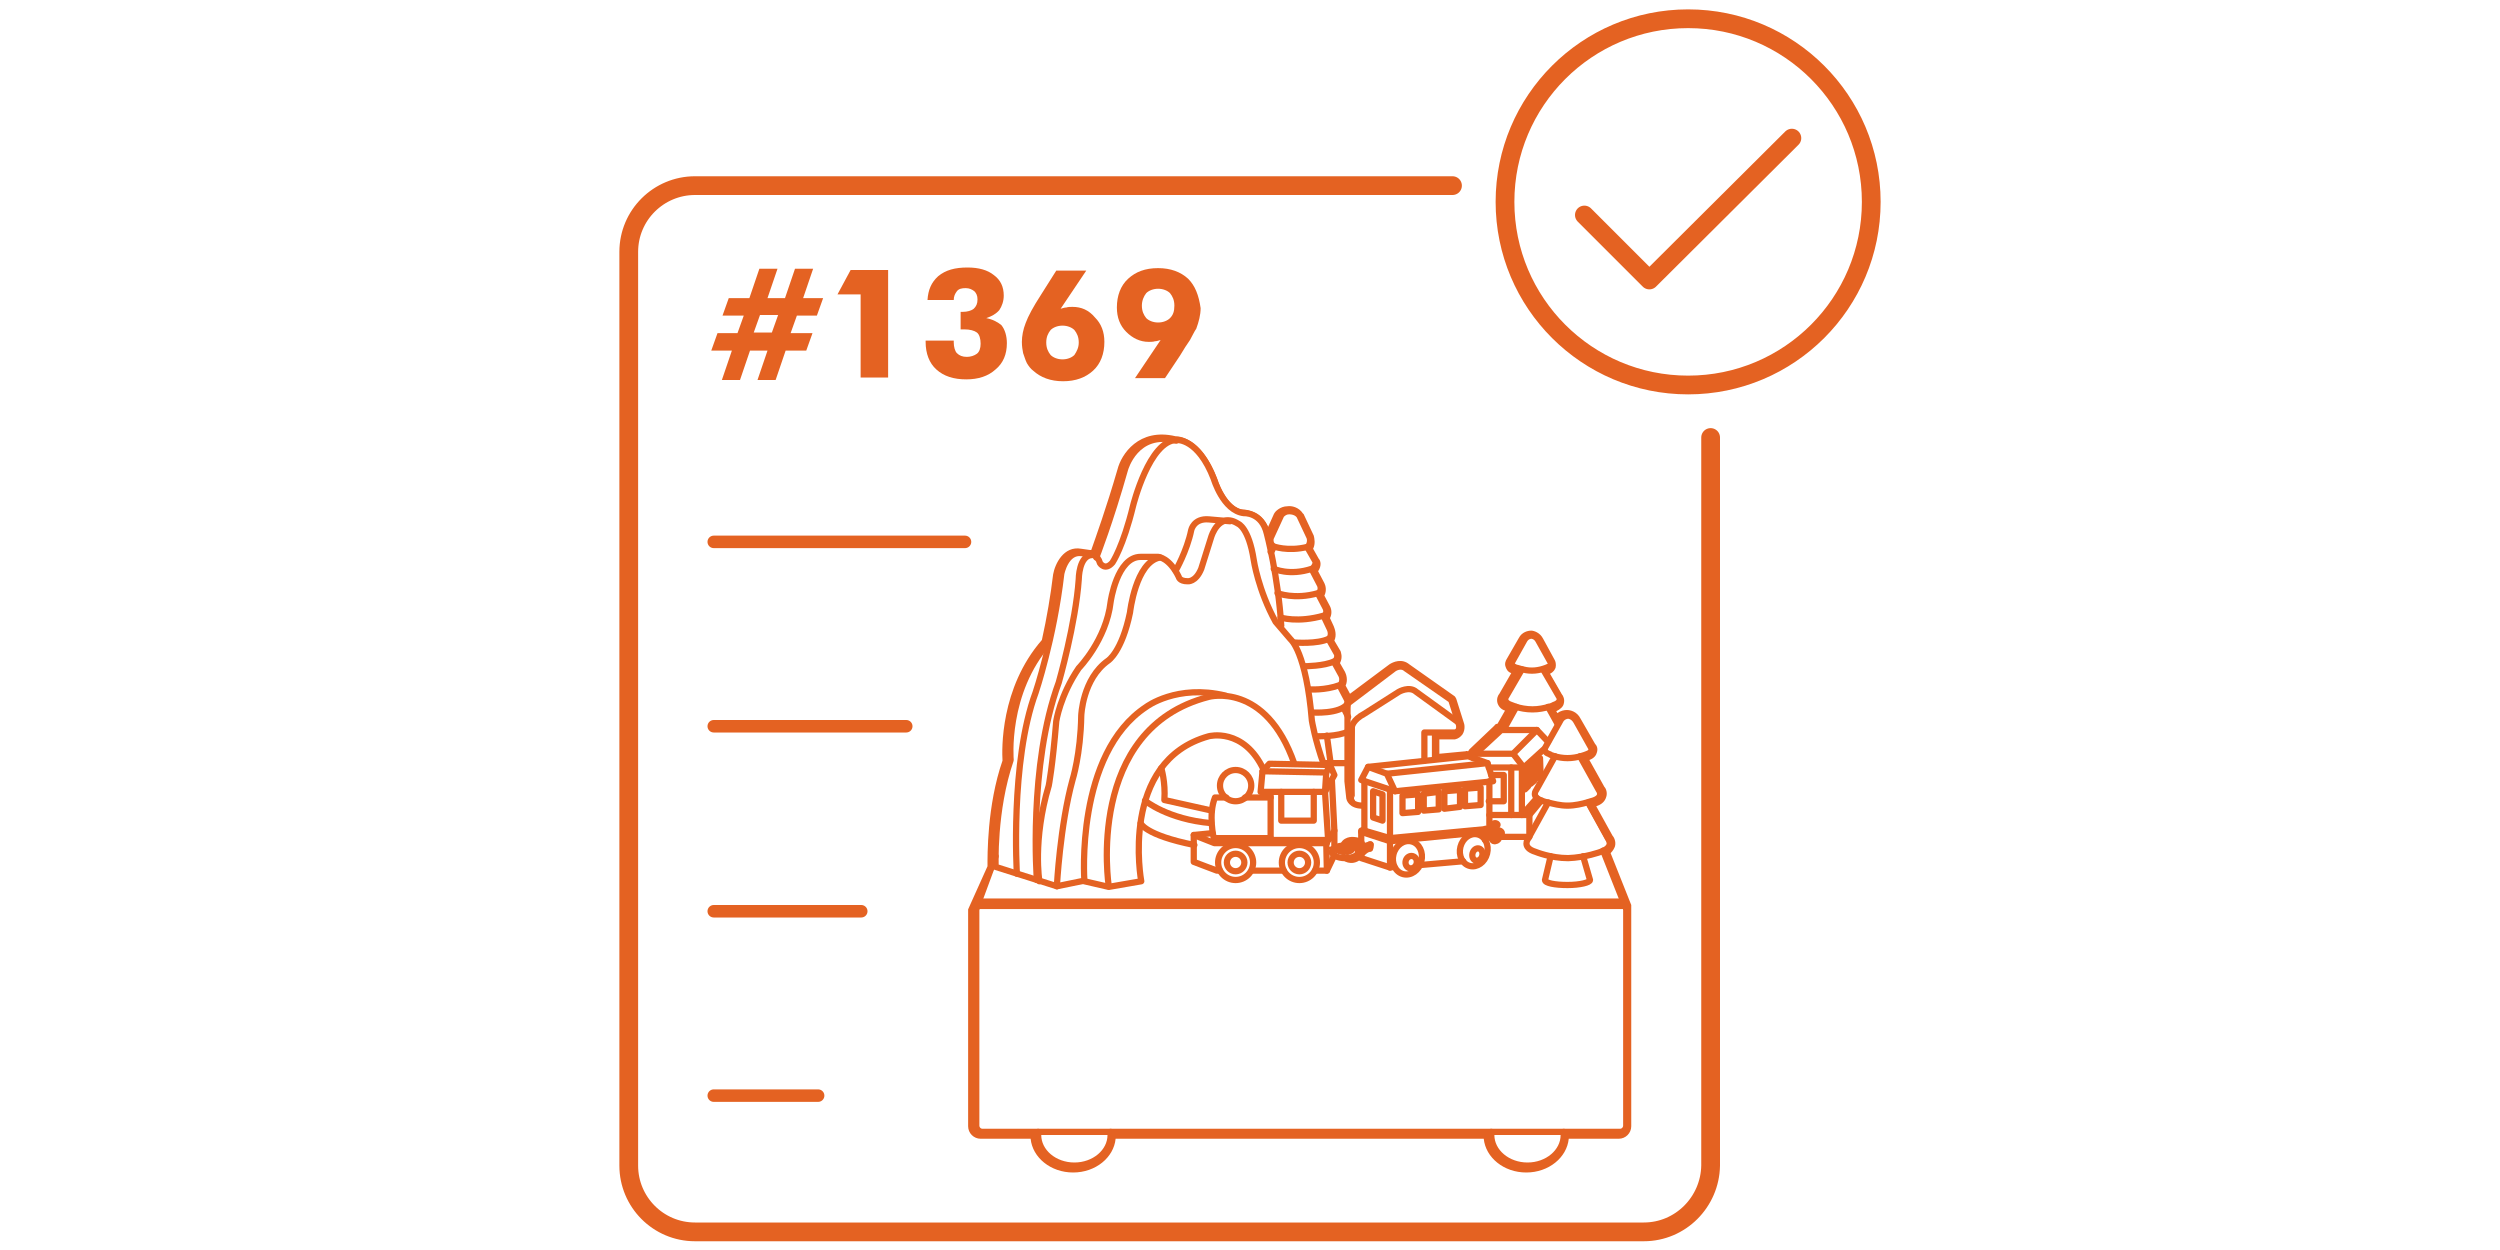 <svg xml:space="preserve" style="enable-background:new -8.5 116.7 400 200;" viewBox="-8.5 116.7 400 200" y="0px" x="0px" xmlns:xlink="http://www.w3.org/1999/xlink" xmlns="http://www.w3.org/2000/svg" id="图层_1" version="1.1">
<style type="text/css">
	.st0{fill:none;stroke:#E46222;stroke-width:3;stroke-linecap:round;stroke-linejoin:round;}
	.st1{fill:#E46222;}
	.st2{fill:none;stroke:#E46222;stroke-linecap:round;stroke-linejoin:round;}
	.st3{fill:none;stroke:#E46222;stroke-width:2;stroke-linecap:round;stroke-linejoin:round;}
	.st4{fill:none;stroke:#E46222;stroke-width:1.7;stroke-linecap:round;stroke-linejoin:round;}
</style>
<g>
	<path d="M265.2,186.7v116.5c-0.1,5.8-4.8,10.6-10.7,10.6H102.7c-5.9,0-10.6-4.8-10.6-10.6V157
		c0-5.9,4.8-10.6,10.6-10.6h121.2" class="st0"></path>
	<g>
		<path d="M121.6,159.7h-2.9l-1.6,4.7h-2.8l1.6-4.7H113l-1.6,4.7h-3.3l-1,2.8h3.4l-1,2.8h-3.2l-1,2.8h3.3l-1.6,4.7h2.9
			l1.6-4.7h2.8l-1.6,4.7h2.9l1.6-4.7h3.3l1-2.8H118l1-2.8h3.2l1-2.8H120L121.6,159.7z M115,169.9h-2.9l1-2.8h2.9L115,169.9z" class="st1"></path>
		<polygon points="125.5,163.8 129.2,163.8 129.2,177.1 133.6,177.1 133.6,159.9 127.6,159.9" class="st1"></polygon>
		<path d="M149.3,167.6c0.9-0.3,1.6-0.7,2.1-1.3c0.4-0.6,0.7-1.4,0.7-2.3c0-1.4-0.5-2.5-1.6-3.3c-1-0.8-2.4-1.2-4.2-1.2
			c-2,0-3.5,0.4-4.7,1.4c-1.1,1-1.6,2.2-1.7,3.8h4.2c0-0.6,0.2-1,0.5-1.4s0.8-0.5,1.4-0.5s1,0.2,1.4,0.5c0.3,0.3,0.5,0.7,0.5,1.3
			c0,0.7-0.2,1.1-0.6,1.5c-0.4,0.3-1,0.5-1.8,0.5h-0.3v2.8c0.1,0,0.2,0,0.3,0h0.3c0.9,0,1.6,0.2,2,0.5s0.6,1,0.6,1.8
			c0,0.7-0.2,1.3-0.6,1.6c-0.4,0.3-1,0.5-1.6,0.5c-0.7,0-1.2-0.2-1.6-0.6c-0.3-0.3-0.5-1-0.5-1.7v-0.3h-4.5v0.2
			c0,1.9,0.6,3.4,1.7,4.4c1.2,1.1,2.8,1.6,4.8,1.6c1.9,0,3.5-0.5,4.7-1.6c1.2-1,1.8-2.4,1.8-4.2c0-1.1-0.3-2.2-0.9-2.9
			C151.2,168.3,150.4,167.8,149.3,167.6z" class="st1"></path>
		<path d="M163.1,165.8c-0.3,0-0.7,0-1,0.1c-0.3,0-0.5,0.1-0.9,0.2l4.1-6.1h-4.8l-2.4,3.8c-1.3,2-2.1,3.5-2.5,4.6
			c-0.4,1-0.6,2.1-0.6,3c0,0.7,0.1,1.3,0.2,1.8c0.2,0.5,0.3,1,0.6,1.6c0.3,0.5,0.6,0.9,1,1.2c1.2,1.1,2.8,1.7,4.8,1.7
			s3.6-0.6,4.8-1.7c1.2-1.1,1.8-2.7,1.8-4.6c0-1.6-0.5-2.9-1.5-3.9C165.7,166.3,164.5,165.8,163.1,165.8z M163.4,173.5
			c-0.4,0.4-1.1,0.7-1.9,0.7s-1.5-0.3-1.9-0.7c-0.4-0.5-0.7-1.1-0.7-2s0.3-1.5,0.7-2c0.4-0.4,1.1-0.7,1.9-0.7s1.5,0.3,1.9,0.7
			c0.4,0.5,0.7,1.1,0.7,2C164.1,172.3,163.8,172.9,163.4,173.5z" class="st1"></path>
		<path d="M181.6,161.3c-1.2-1.1-2.8-1.7-4.8-1.7c-2.1,0-3.6,0.6-4.8,1.7c-1.2,1.1-1.8,2.7-1.8,4.6
			c0,1.6,0.5,2.9,1.5,3.9s2.2,1.6,3.6,1.6c0.3,0,0.7,0,1-0.1c0.3,0,0.5-0.1,0.9-0.2l-4.1,6.1h4.8l2.4-3.6c0.6-1,1.1-1.8,1.6-2.5
			c0.4-0.7,0.7-1.4,1-1.8c0.4-1.1,0.7-2.2,0.7-3.3C183.3,163.9,182.7,162.4,181.6,161.3z M178.7,167.6c-0.4,0.4-1.1,0.7-1.9,0.7
			s-1.5-0.3-1.9-0.7c-0.4-0.5-0.7-1.1-0.7-2c0-0.8,0.3-1.5,0.7-2c0.4-0.4,1.1-0.7,1.9-0.7s1.5,0.3,1.9,0.7c0.4,0.5,0.7,1.1,0.7,2
			S179.2,167.1,178.7,167.6z" class="st1"></path>
	</g>
	<circle r="29.3" cy="149" cx="261.6" class="st0"></circle>
	<polyline points="245,151.1 255.4,161.5 278.2,138.8" class="st0"></polyline>
	<path d="M250.7,297.8h-102c-0.6,0-1-0.5-1-1v-34.5c0-0.6,0.5-1,1-1h102c0.6,0,1,0.5,1,1v34.5
		C251.7,297.3,251.3,297.8,250.7,297.8z" class="st2"></path>
	<g>
		<path d="M169.2,297.8c0,0.2,0,0.3,0,0.5c0,2.7-2.6,4.9-5.8,4.9s-5.8-2.2-5.8-4.9c0-0.2,0-0.3,0-0.5" class="st2"></path>
		<path d="M241.7,297.8c0,0.2,0,0.3,0,0.5c0,2.7-2.6,4.9-5.8,4.9s-5.8-2.2-5.8-4.9c0-0.2,0-0.3,0-0.5" class="st2"></path>
	</g>
	<path d="M159.3,219.5c-7.1,8-6.1,18.8-6.1,18.8c-2.8,8.1-2.4,17.1-2.4,17.1l9.8,3.1l4.4-0.9c0,0-1.5-20.3,9.9-27.8
		c0,0,4.9-3.7,12.7-1.8" class="st2"></path>
	<path d="M154.2,256.5c0,0-1.1-17.9,3-29c0,0,2.9-8.6,4.1-19c0,0,0.7-3.7,3.3-3.3l1.5,0.2c0,0,1,0,1.4,1.4
		c0,0,0.8,1.3,2-0.1c0,0,1.7-2.5,3.3-9.1c0,0,2.6-10.5,7-10.5c0,0,3.4-0.3,5.9,6.2c0,0,1.5,5.1,4.8,5.5c0,0,2.9-0.2,3.7,3.3
		c0,0,1.8,6.8,2.3,14.7" class="st2"></path>
	<line y2="262.1" x2="147.7" y1="253.7" x1="150.8" class="st2"></line>
	<path d="M157.4,257.5c0,0-1.4-18.3,3.5-31.6c0,0,2.7-9.4,3.2-16.5c0,0,0-3.9,2.2-3.9" class="st2"></path>
	<path d="M157.8,257.7c0,0-1.1-6.6,1.5-15.3c0,0,0.6-3,1.2-10.3c0,0,0.6-4.1,3.6-8.5c0,0,4.4-4.5,5.1-10.6
		c0,0,1-7.2,4.8-7.2h2.8c0,0,1.8,0.1,3.3,3.2c0,0,0.1,0.7,1.4,0.7c0,0,1.3,0.2,2.2-2l1.6-5.1c0,0,1.2-4.1,4.3-2.1
		c0,0,1.7,0.6,2.5,5.8c0,0,0.7,4.8,3.5,9.9l2.4,2.8c0,0,2.5,2,3.4,13c0,0,0.5,3.1,1.9,7" class="st2"></path>
	<path d="M165,257.7l3.9,0.9l5.2-0.9c0,0-3.6-19.2,10.8-23.2c0,0,5.6-1.5,8.8,5.4" class="st2"></path>
	<path d="M168.9,258.5c0,0-3.9-25.2,16-30.3c0,0,9.1-2.5,13.7,10.7" class="st2"></path>
	<path d="M242.3,238c1.6,0,3-0.6,3-0.6c1.3-0.4,0.7-1.2,0.7-1.2l-2.3-4.1c-0.5-0.9-1.3-0.9-1.3-0.9s-0.9,0-1.3,0.9
		l-2.3,4.1c0,0-0.6,0.8,0.7,1.2C239.3,237.4,240.7,238,242.3,238z" class="st2"></path>
	<path d="M240.3,237.7l-3,5.4c0,0-0.9,1.1,0.9,1.7c0,0,0.4,0.2,1,0.3c0.8,0.2,1.9,0.5,3.1,0.5c1.2,0,2.4-0.3,3.1-0.5
		c0.6-0.2,1-0.3,1-0.3c1.8-0.6,0.9-1.7,0.9-1.7l-3-5.4" class="st2"></path>
	<path d="M239.2,245.1l-3.2,5.8c0,0-1.1,1.4,1.2,2.1c0,0,2.4,1,5.2,1c2.8-0.1,5.2-1,5.2-1c2.3-0.8,1.2-2.1,1.2-2.1
		l-3.2-5.8" class="st2"></path>
	<path d="M239.6,253.7l-0.9,3.8c0,0.5,1.6,0.8,3.6,0.8s3.6-0.4,3.6-0.8l-1.1-3.8" class="st2"></path>
	<path d="M236.6,224c1.3,0,2.4-0.5,2.4-0.5c1.1-0.4,0.5-1,0.5-1l-1.9-3.4c-0.4-0.7-1.1-0.7-1.1-0.7s-0.7,0-1.1,0.7
		l-1.9,3.4c0,0-0.5,0.6,0.5,1C234.2,223.5,235.3,224,236.6,224z" class="st2"></path>
	<path d="M235,223.8l-2.5,4.3c0,0-0.7,0.9,0.8,1.4c0,0,0.3,0.1,0.8,0.3c0.6,0.2,1.6,0.4,2.6,0.4s1.9-0.2,2.6-0.4
		c0.5-0.1,0.8-0.3,0.8-0.3c1.5-0.5,0.8-1.4,0.8-1.4l-2.5-4.3" class="st2"></path>
	<line y2="229.8" x2="239.2" y1="232.5" x1="240.7" class="st2"></line>
	<line y2="233.4" x2="232.1" y1="229.8" x1="234.1" class="st2"></line>
	<line y2="261.9" x2="251.6" y1="252.8" x1="248" class="st2"></line>
	<path d="M194.8,205c0.4-0.2,0.4-0.9,0.4-0.9c-0.6-0.5-0.4-1.3-0.4-1.3l1.7-3.7c0,0,0.5-0.6,1.2-0.6
		c0,0,1.1-0.1,1.7,0.7l1.6,3.4c0,0,0.4,0.8-0.3,1.7l1.2,2.1c0,0,0.4,0.5-0.5,1.4l1.3,2.5c0,0,0.4,0.8-0.3,1.4l1.2,2.3
		c0,0,0.4,0.8-0.3,1.3l0.9,1.9c0,0,0.6,1-0.1,1.8l1.3,2.3c0,0,0.3,0.6-0.4,1.4l1.1,2c0,0,0.5,0.8-0.2,1.8l1.1,2.1
		c0,0,0.4,0.9-0.3,1.8l0.5,1" class="st2"></path>
	<path d="M219.4,238.4v-4.5h4.9c1-0.2,0.6-1.4,0.6-1.4l-1.2-3.8l-7.2-5c-0.9-0.8-2,0-2,0l-7.4,5.6v12.4l0.3,2.7
		c0,0,0.2,1.2,2.1,1.2" class="st2"></path>
	<line y2="238.8" x2="207.2" y1="238.8" x1="203.4" class="st2"></line>
	<path d="M202.2,234.5c0,0,3.4,0.1,5.1-0.8" class="st2"></path>
	<line y2="238.8" x2="204.4" y1="234.4" x1="203.8" class="st2"></line>
	<path d="M195.2,204.1c0,0,2.3,0.9,5.5,0.1" class="st2"></path>
	<path d="M195.3,207.7c0,0,2.5,1.2,6.1,0" class="st2"></path>
	<path d="M195.9,211.6c0,0,2.7,1.1,6.5,0" class="st2"></path>
	<path d="M196.4,215.5c0,0,2.7,0.9,6.9-0.3" class="st2"></path>
	<path d="M198.6,219.5c0,0,3.7,0.3,5.5-0.6" class="st2"></path>
	<path d="M200.2,223.3c0,0,3.2,0,4.8-0.8" class="st2"></path>
	<path d="M201,227c0,0,2.5,0.2,4.9-0.7" class="st2"></path>
	<path d="M201.5,230.7c0,0,4.4,0.3,5.6-1.4" class="st2"></path>
	<path d="M207.8,244.9c-0.1-0.1,0-11.9,0-11.9s0.1-1.1,2-2.1l5.5-3.5c0,0,1.7-1,2.8,0l6.9,5" class="st2"></path>
	<line y2="238" x2="221.1" y1="234.1" x1="221.1" class="st2"></line>
	<path d="M177.3,239.6c0,0,0.7,2.2,0.5,5.1l7.6,1.7" class="st2"></path>
	<path d="M174.7,244.8c0,0,3.6,3,10.6,3.6" class="st2"></path>
	<path d="M174,248.4c0,0,0.6,1.9,8.6,3.5" class="st2"></path>
	<path d="M166.9,205.9c0,0,2.2-5.6,4.6-14.1c0,0,1.7-6.3,8.2-4.6" class="st2"></path>
	<path d="M160.6,258.5c0,0,0.5-9.7,2.5-17c0,0,1.3-4.1,1.4-10.3c0,0,0.2-5.9,4.3-8.8c0,0,2.2-1.4,3.5-7.7
		c0,0,0.9-8.1,4.8-8.8" class="st2"></path>
	<path d="M179.6,208c0,0,1.8-3.1,2.5-6.5c0,0,0.4-1.9,2.8-1.7l3.4,0.3" class="st2"></path>
	<polyline points="205,252.3 205,249.6 203.7,251.6" class="st2"></polyline>
	<polyline points="201.9,256 203.8,256 205,253.5" class="st2"></polyline>
	<line y2="256" x2="196.9" y1="256" x1="191.8" class="st2"></line>
	<polyline points="185.5,250 182.5,250.3 182.5,254.6 186.2,256 186.7,256" class="st2"></polyline>
	<polyline points="182.5,250.3 185.8,251.6 203.8,251.6" class="st2"></polyline>
	<polygon points="194.6,238.9 193.5,240.1 193.2,243.4 203.5,243.4 205,240.7 204.3,239.1" class="st2"></polygon>
	<polyline points="193.5,240.1 203.7,240.3 204.3,239.1" class="st2"></polyline>
	<polyline points="203.7,240.3 203.5,243.4 204,251.1 194.8,251.1 194.8,243.5" class="st2"></polyline>
	<path d="M187.7,244.3h-1.8c-1.1,2.7-0.2,6.5-0.2,6.5h9.1" class="st2"></path>
	<line y2="244.3" x2="190.7" y1="244.3" x1="194.8" class="st2"></line>
	<line y2="249.6" x2="205" y1="241.5" x1="204.6" class="st2"></line>
	<polyline points="196.5,243.4 196.5,248 201.7,248 201.7,243.4" class="st2"></polyline>
	<circle r="2.5" cy="242.4" cx="189.2" class="st2"></circle>
	<circle r="2.8" cy="254.7" cx="189.2" class="st2"></circle>
	<circle r="1.4" cy="254.7" cx="189.2" class="st2"></circle>
	<circle r="2.8" cy="254.7" cx="199.4" class="st2"></circle>
	<circle r="1.4" cy="254.7" cx="199.4" class="st2"></circle>
	<line y2="256" x2="203.8" y1="251.6" x1="203.7" class="st2"></line>
	<polygon points="226.4,237.7 210.4,239.4 209.3,241.5 214.7,243.3 230.4,241.7 229.5,238.8" class="st2"></polygon>
	<polyline points="210.4,239.4 213.4,240.5 214.7,243.3" class="st2"></polyline>
	<line y2="238.8" x2="229.5" y1="240.5" x1="213.4" class="st2"></line>
	<polyline points="209.3,251.5 209.3,249.6 209.8,249.4" class="st2"></polyline>
	<line y2="252.2" x2="209.3" y1="252.4" x1="209.3" class="st2"></line>
	<polyline points="214.6,255.4 213.9,255.5 209.3,254 209.3,253.5" class="st2"></polyline>
	<line y2="255.1" x2="218.8" y1="254.5" x1="225.6" class="st2"></line>
	<polyline points="209.8,241.7 209.8,249.6 213.9,250.8 229.8,249.3 229.8,241.7" class="st2"></polyline>
	<line y2="243.1" x2="213.9" y1="250.8" x1="213.9" class="st2"></line>
	<line y2="249.3" x2="229.2" y1="249.7" x1="229.2" class="st2"></line>
	<polyline points="209.3,249.8 213.9,251.3 229.1,249.8" class="st2"></polyline>
	<line y2="255.5" x2="213.9" y1="251.3" x1="213.9" class="st2"></line>
	<ellipse ry="2.3" rx="2.7" cy="254" cx="216.7" class="st2" transform="matrix(0.247 -0.969 0.969 0.247 -82.964 401.19)"></ellipse>
	<ellipse ry="0.9" rx="1" cy="254.7" cx="217.3" class="st2" transform="matrix(0.247 -0.969 0.969 0.247 -83.193 402.298)"></ellipse>
	
		<ellipse ry="2.2" rx="2.6" cy="252.8" cx="227.3" class="st2" transform="matrix(0.247 -0.969 0.969 0.247 -73.805 410.544)"></ellipse>
	<ellipse ry="0.8" rx="1" cy="253.5" cx="227.9" class="st2" transform="matrix(0.247 -0.969 0.969 0.247 -74.05 411.646)"></ellipse>
	<line y2="250.4" x2="229.1" y1="251.1" x1="229.1" class="st2"></line>
	<polygon points="215.9,244 215.9,246.8 218.4,246.6 218.4,243.8" class="st2"></polygon>
	<polygon points="219.3,243.7 219.3,246.4 221.7,246.2 221.7,243.4" class="st2"></polygon>
	<polygon points="222.6,243.3 222.6,246.1 225.1,245.8 225.1,243.1" class="st2"></polygon>
	<polygon points="225.9,242.9 225.9,245.7 228.4,245.5 228.4,242.7" class="st2"></polygon>
	<polygon points="211.2,243.3 211.2,247.5 212.7,248 212.7,243.8" class="st2"></polygon>
	<polyline points="227.2,238 227.6,237.3 231.7,233.5 237.4,233.5 239.2,235.4" class="st2"></polyline>
	<polyline points="229.7,239.5 235.3,239.5 238.5,236.6" class="st2"></polyline>
	<polyline points="227.6,237.3 233.6,237.3 237.4,233.5" class="st2"></polyline>
	<line y2="239.5" x2="235.3" y1="237.3" x1="233.6" class="st2"></line>
	<polyline points="229.8,247.1 236.2,247.1 236.2,250.6 231.4,250.6" class="st2"></polyline>
	<line y2="244.8" x2="238.1" y1="247.1" x1="236.2" class="st2"></line>
	<polyline points="235,239.5 235,247.1 237.4,244.4" class="st2"></polyline>
	<line y2="247.1" x2="233.3" y1="239.5" x1="233.3" class="st2"></line>
	<polygon points="236,239.8 235.5,240.2 235.5,243 236,242.5" class="st2"></polygon>
	<polygon points="236.9,238.9 236.4,239.3 236.4,242.1 237,241.6" class="st2"></polygon>
	<polygon points="237.9,238 237.4,238.5 237.4,241.2 238,240.8" class="st2"></polygon>
	<polyline points="230.1,240.7 232.1,240.7 232.1,244.9 229.7,244.9" class="st2"></polyline>
	<path d="M207.1,252.3c0.4,0.1,0.7,0.2,0.7,0.3c0,0.2-0.5,0.4-1.2,0.4c-0.6,0-1.2-0.2-1.2-0.4s0.4-0.3,0.8-0.3" class="st2"></path>
	<path d="M207.3,252c0.9,0.1,1.5,0.5,1.5,1c0,0.6-0.9,1-2.1,1s-2.1-0.5-2.1-1s0.8-1,1.9-1" class="st2"></path>
	<path d="M206.4,253c-0.4-1.9,1.4-1.9,1.4-1.9c1.1,0,1.5,0.4,1.5,0.4s0.4,0.4,0,0.7" class="st2"></path>
	<path d="M206.8,254c0,0,1.3,1,2.7-0.8c0,0,0.6-0.7,1.2-0.7" class="st2"></path>
	<path d="M210.8,251.8c0,0-1.3,0.2-2,1.1" class="st2"></path>
	<path d="M209.3,252.2c-2.6-1.2-2.2,0.8-2.2,0.8" class="st2"></path>
	<ellipse ry="0.2" rx="0.1" cy="252.8" cx="204.5" class="st2"></ellipse>
	<path d="M210.7,251.8c0.1,0,0.1,0.1,0.1,0.3s-0.1,0.3-0.1,0.3" class="st2"></path>
	<path d="M230.7,249.4c0.7,0.1,1.1,0.3,1.1,0.6s-0.4,0.5-0.9,0.6c-0.2,0-0.4,0.1-0.6,0.1c-0.1,0-0.2,0-0.3,0
		c-0.7-0.1-1.2-0.3-1.2-0.6s0.5-0.6,1.1-0.6" class="st2"></path>
	<path d="M230.7,249.6c0.3,0,0.6,0.1,0.6,0.2c0,0.1-0.2,0.2-0.5,0.2c-0.1,0-0.2,0-0.4,0s-0.3,0-0.4,0
		c-0.3,0-0.5-0.1-0.5-0.2c0-0.1,0.2-0.1,0.5-0.2" class="st2"></path>
	<path d="M231,250.7c0,0.1,0.1,0.1,0.1,0.2c0,0,0.3,0.1,0.2-0.2" class="st2"></path>
	<path d="M230,250c0-0.1,0-0.1,0-0.2c0-0.8,0.3-1.4,0.7-1.4c0,0,0.3,0,0.4,0.2v0.1c0,0-0.5,0.4-0.3,1.3" class="st2"></path>
	<path d="M231.3,250.7c0,0.6-0.7,0.6-0.7,0.6c-0.2,0-0.4-0.2-0.5-0.6" class="st2"></path>
	<g>
		<line y2="203.4" x2="145.9" y1="203.4" x1="105.7" class="st3"></line>
		<line y2="232.9" x2="136.5" y1="232.9" x1="105.7" class="st3"></line>
		<line y2="262.5" x2="129.3" y1="262.5" x1="105.7" class="st3"></line>
		<line y2="292" x2="122.4" y1="292" x1="105.7" class="st3"></line>
	</g>
	<path d="M146.4,262.2c0,0.1,0,0.1,0,0.2v34.5c0,1.1,0.9,2,2,2h7.4h0.6c0.3,3,3.2,5.4,6.8,5.4s6.5-2.4,6.8-5.4h58.7h0.2
		c0.3,3,3.2,5.4,6.8,5.4s6.5-2.4,6.8-5.4h8c1.1,0,2-0.9,2-2v-34.5l0-0.9l-3.3-8.3c0.4-0.4,0.6-0.8,0.7-1.1c0.2-0.8-0.2-1.5-0.4-1.7
		l-2.6-4.7c0.9-0.3,1.4-0.8,1.6-1.5c0.2-0.6,0-1.3-0.3-1.6l-2.4-4.3c0.8-0.3,1.1-0.8,1.2-1.2c0.2-0.6,0-1.1-0.3-1.4l-2.3-4
		c-0.6-1.2-1.7-1.4-2.2-1.4c-0.4,0-1,0.1-1.5,0.5l-0.2-0.3c0.6-0.3,1.1-0.7,1.2-1.2c0.2-0.7-0.1-1.3-0.3-1.5l-1.9-3.3
		c0.6-0.3,0.8-0.7,0.9-1c0.1-0.5,0-1-0.2-1.3l-1.8-3.3c-0.5-1-1.5-1.3-1.9-1.3c-0.5,0-1.5,0.2-2,1.2l-1.9,3.3
		c-0.2,0.3-0.4,0.8-0.2,1.3c0.1,0.3,0.3,0.8,0.9,1l-1.9,3.3c-0.2,0.2-0.5,0.8-0.3,1.5c0.2,0.6,0.6,1,1.2,1.2l-1.2,2.1
		c-0.2,0-0.4,0.1-0.5,0.3l-4,3.8c-0.1,0.1-0.1,0.2-0.2,0.3l0,0c-0.1,0-0.3-0.1-0.4,0l-4.2,0.4V235h2.3c0.1,0,0.1,0,0.2,0
		c0.5-0.1,0.9-0.4,1.2-0.8c0.5-0.8,0.3-1.7,0.2-1.9l-1.2-3.8c-0.1-0.2-0.2-0.4-0.4-0.5l-7.1-5c-1.2-1-2.6-0.4-3.2,0l-6.3,4.7
		l-0.7-1.3c0.4-0.9,0.1-1.8-0.1-2.2l-0.8-1.4c0.5-1,0.1-1.8,0.1-1.9l-1-1.7c0.4-0.9,0.1-1.8-0.1-2.3l-0.6-1.3c0.3-0.6,0.3-1.3,0-1.9
		l-0.9-1.7c0.4-0.8,0.2-1.6,0-2l-1-1.9c0.6-0.9,0.4-1.7,0.1-2l-0.9-1.6c0.4-0.8,0.2-1.7,0.1-2.1l-1.6-3.4c0,0,0-0.1-0.1-0.1
		c-0.7-1.1-1.9-1.3-2.5-1.2c-1.2,0-2,0.9-2.1,1.1c0,0.1-0.1,0.1-0.1,0.2l-0.9,2c-1-2.2-3.1-2.8-4.2-2.8c-2.1-0.3-3.5-3.5-3.9-4.8
		c-2.4-6.3-5.8-6.9-6.7-6.9c-5.9-1.4-8.7,2.9-9.3,5.3c-1.8,6.2-3.5,10.9-4.2,12.9c-0.1,0-0.2,0-0.2,0l-1.4-0.2
		c-2.8-0.5-4.2,2.4-4.5,4.1c-0.4,3.3-1,6.9-1.8,10.5c-6.7,7.7-6.4,17.6-6.3,19.3c-2.5,7.2-2.4,15.3-2.4,16.9l-2.7,6L146.4,262.2z
		 M251.7,296.7c0,0.6-0.5,1-1,1h-8h-0.9l-0.1,1c-0.3,2.5-2.8,4.4-5.8,4.4s-5.5-1.9-5.8-4.4v-1h-1h-58.9h-1c0,0.2,0,0.3,0,0.5
		s0,0.3,0,0.5c-0.3,2.5-2.8,4.4-5.8,4.4s-5.5-1.9-5.8-4.4v-1h-1h-8c-0.6,0-1-0.5-1-1v-34.5v-0.1l0,0V262l0,0l0.1-0.2l0.1-0.1
		l2.6-5.7l0.3-0.6l0,0c0-1.1-0.2-9.5,2.4-17c0,0-1-10.8,6.1-18.8h0.1c0.7-3.1,1.5-6.9,1.9-11c0,0,0.7-3.7,3.3-3.3l1.5,0.2
		c0,0,0.1,0,0.3,0.1l0,0l0,0c0.2,0.1,0.4,0.2,0.6,0.4l0,0c0,0,2.2-5.6,4.6-14.1c0,0,1.7-6.3,8.2-4.6c0,0,3.4-0.3,5.9,6.2
		c0,0,1.5,5.1,4.8,5.5c0,0,2.9-0.2,3.7,3.3c0,0,0.3,1,0.6,2.8l0,0c0.4-0.2,0.4-0.9,0.4-0.9c-0.6-0.5-0.4-1.3-0.4-1.3l1.7-3.7
		c0,0,0.5-0.6,1.2-0.6c0,0,1.1-0.1,1.7,0.7l1.6,3.4c0,0,0.4,0.8-0.3,1.7l1.2,2.1c0,0,0.4,0.5-0.5,1.4l0,0l0,0l1.3,2.5
		c0,0,0.4,0.8-0.3,1.4l1.2,2.3c0,0,0.4,0.8-0.3,1.3l0.9,1.9c0,0,0.6,1-0.1,1.8l1.3,2.3c0,0,0.3,0.6-0.4,1.4l1.1,2
		c0,0,0.5,0.8-0.2,1.8l1.1,2.1c0,0,0.4,0.9-0.3,1.7l0.4,0.7h0.1v-1.7l7.4-5.6c0,0,1.1-0.8,2,0l7.2,5l1.2,3.8c0,0,0.3,1.2-0.6,1.4
		h-0.2H223h-2v0.2v1.3v2.7v0.3l5.3-0.6l0.8,0.3l0.4-0.7l4-3.8h0.4l0,0l2-3.6c-0.5-0.1-0.8-0.3-0.8-0.3c-1.5-0.5-0.8-1.4-0.8-1.4
		l2.5-4.4l0,0c-0.5-0.1-0.8-0.2-0.8-0.2c-1.1-0.4-0.5-1-0.5-1l1.9-3.4c0.3-0.7,1.1-0.7,1.1-0.7s0.7,0,1.1,0.7l1.9,3.4
		c0,0,0.5,0.6-0.5,1c0,0-0.3,0.1-0.8,0.2l0,0l2.5,4.4c0,0,0.7,0.9-0.8,1.4c0,0-0.3,0.1-0.8,0.3l1.5,2.7l0.3-0.5
		c0.4-0.9,1.3-0.9,1.3-0.9s0.9,0,1.3,0.9l2.3,4.1c0,0,0.6,0.8-0.7,1.2c0,0-0.4,0.2-1,0.3l0,0l3,5.4c0,0,0.9,1.1-0.9,1.7
		c0,0-0.4,0.2-1,0.3l3.2,5.8c0,0,0.9,1.2-0.7,1.9l0,0l3.6,9.1l0,0l0,0l0,0c0.1,0.1,0.1,0.3,0.1,0.4v34.2H251.7z" class="st1"></path>
	<line y2="261.3" x2="251.1" y1="261.3" x1="148" class="st4"></line>
</g>
</svg>
